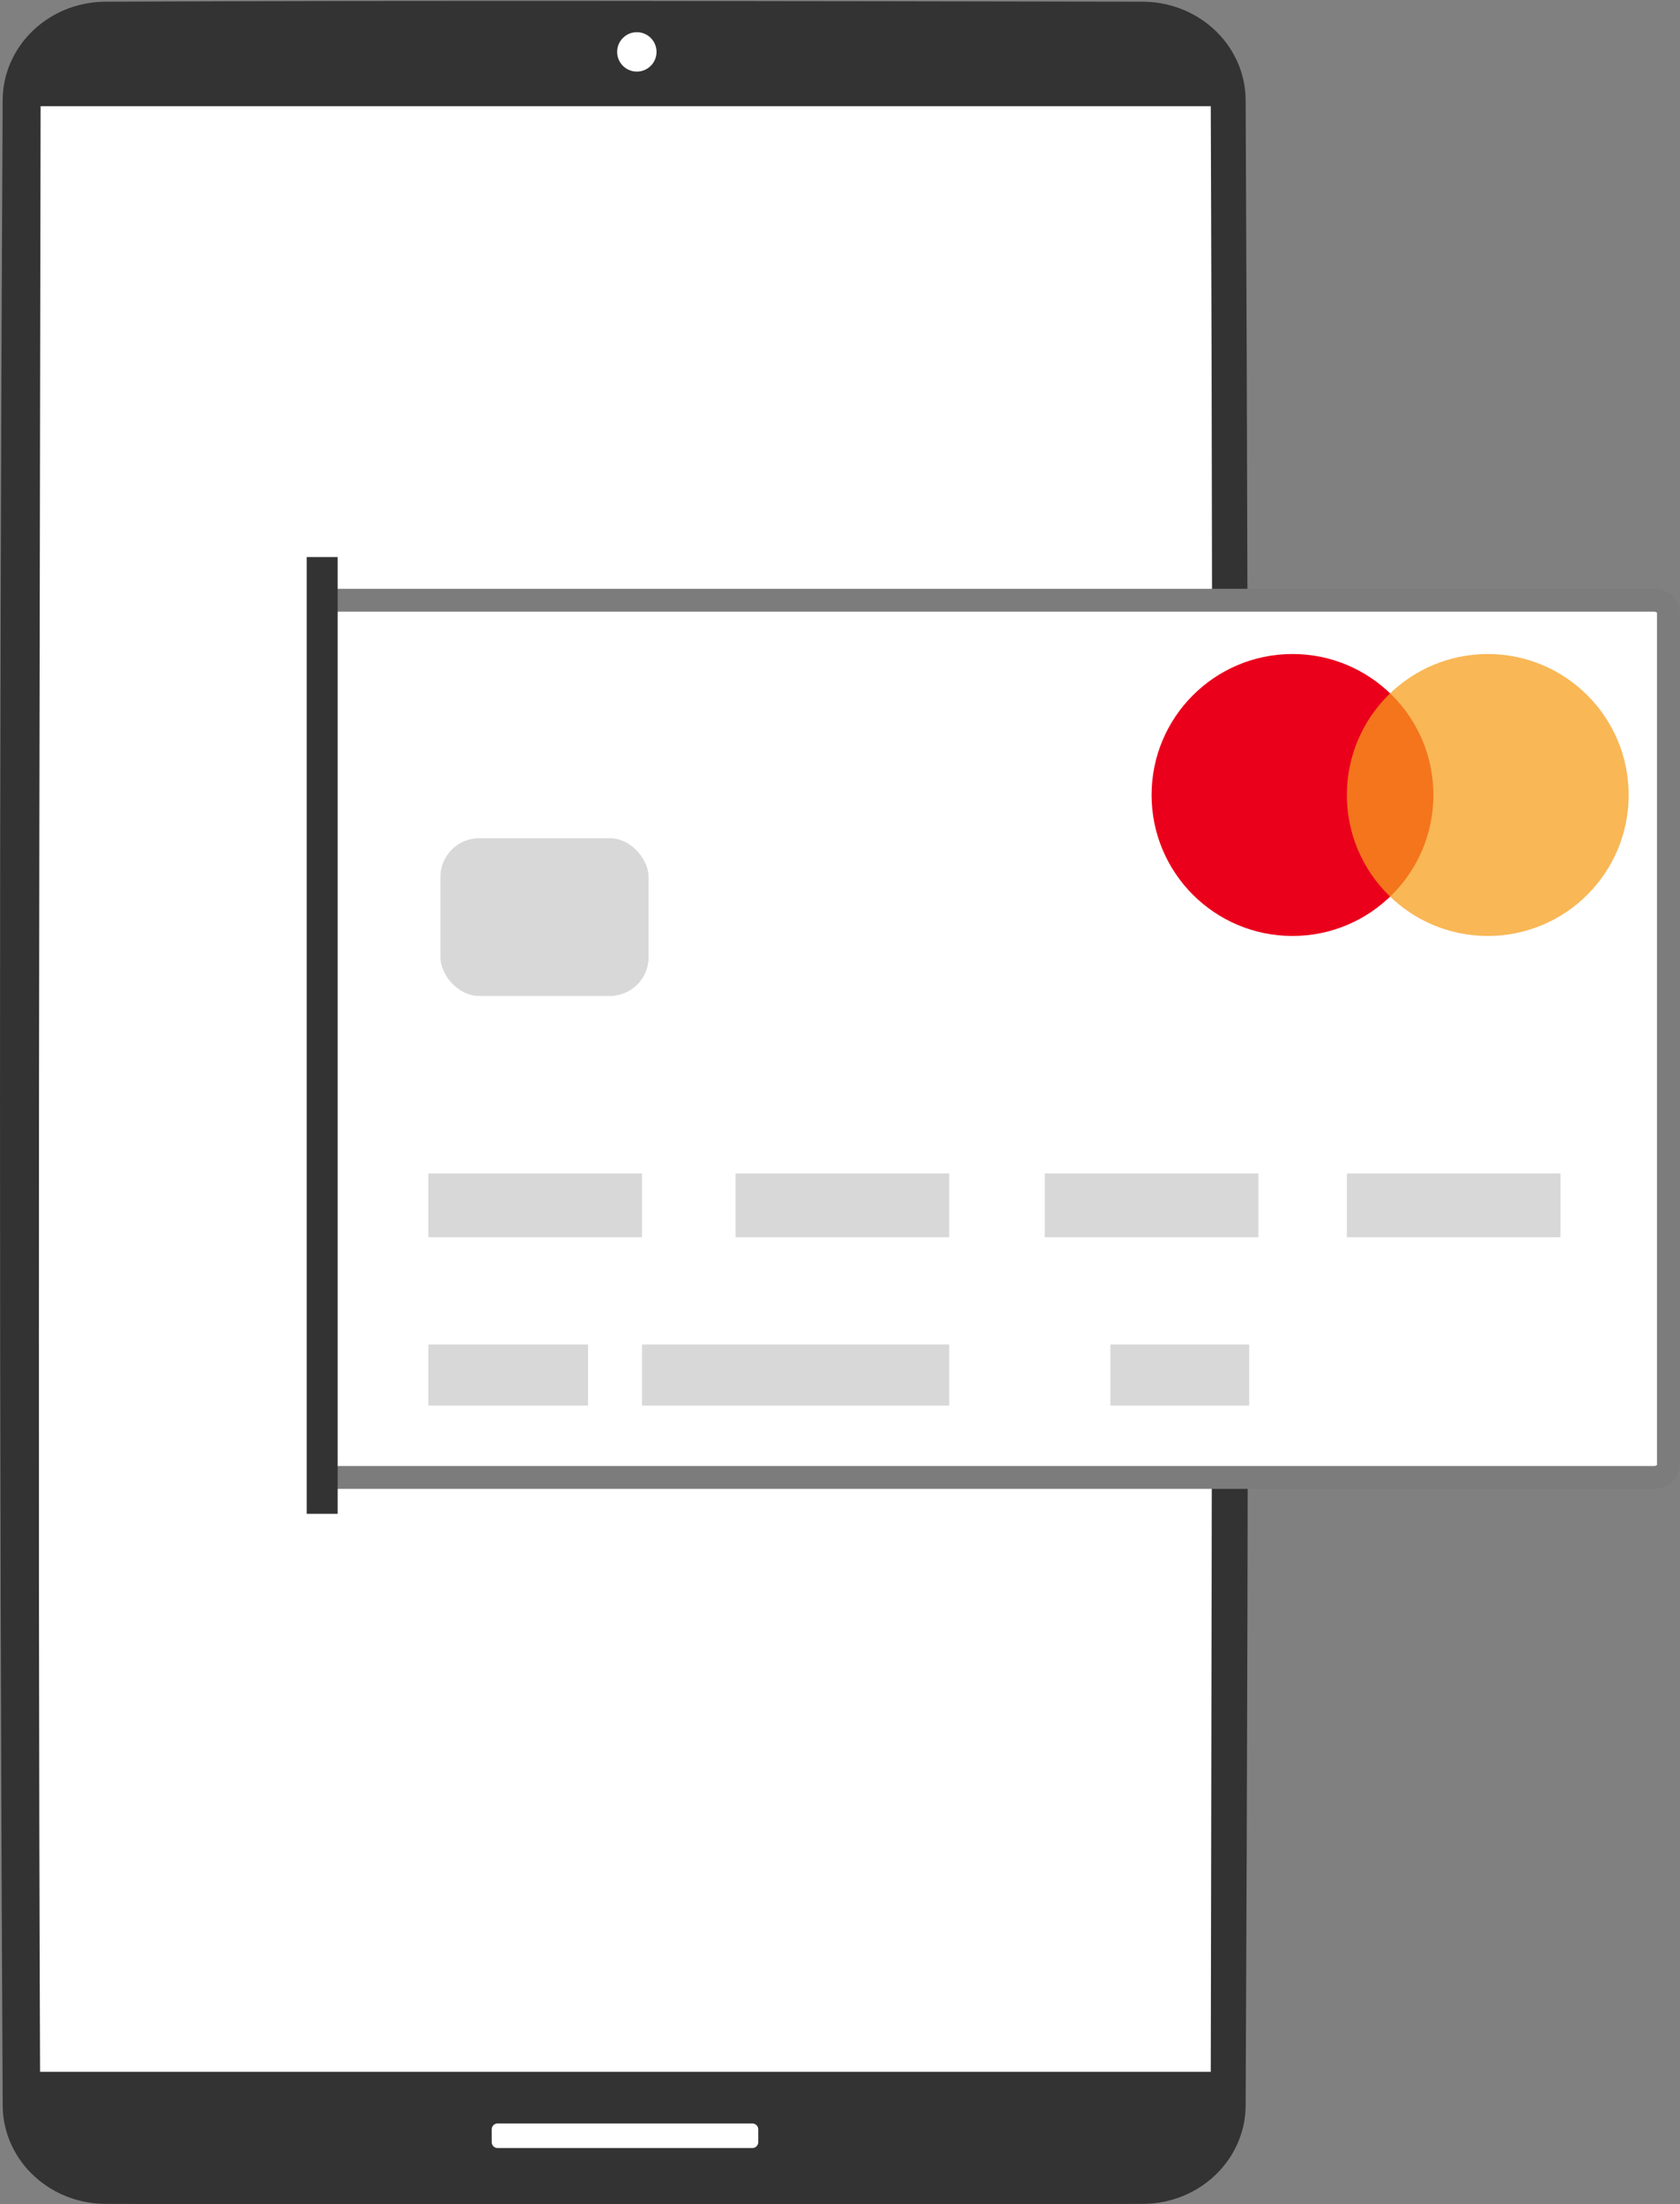 <?xml version="1.0" encoding="UTF-8"?>
<svg id="svg5" xmlns="http://www.w3.org/2000/svg" width="441.16" height="578.49" viewBox="0 0 441.16 578.49">
  <rect x="0" y="0" width="441.16" height="578.49" fill="#808080" stroke="none"/>
  <defs>
    <style>
      .cls-1 {
        fill: #f79e1b;
        opacity: .74;
      }

      .cls-2 {
        fill: none;
        stroke: #7c7c7c;
        stroke-miterlimit: 15.12;
        stroke-width: 6px;
      }

      .cls-3 {
        fill: #fff;
      }

      .cls-4 {
        fill: #eb001b;
      }

      .cls-5 {
        fill: #d8d8d8;
      }

      .cls-6, .cls-7 {
        fill: #333;
      }

      .cls-7 {
        fill-rule: evenodd;
      }
    </style>
  </defs>
  <path class="cls-3" d="M32.41,1.56h262.83c12.75,0,23.09,10.35,23.09,23.09v521.95c0,15.52-12.6,28.13-28.13,28.13H33.02c-12.6,0-22.82-10.23-22.82-22.82V23.78C10.2,11.52,20.15,1.56,32.41,1.56Z"/>
  <path class="cls-7" d="M300.08.45c.64,0,1.27.02,1.91.07,1.19.08,2.38.24,3.54.47,1.5.3,2.97.72,4.4,1.26,1.53.58,3,1.29,4.4,2.12,1.43.85,2.77,1.83,4.01,2.92,1.39,1.23,2.65,2.59,3.75,4.07,1.03,1.38,1.91,2.86,2.64,4.41.73,1.55,1.29,3.17,1.69,4.83.28,1.16.47,2.35.58,3.54.06.69.09,1.38.1,2.07.85,175.48.85,350.97,0,526.46,0,.69-.04,1.38-.1,2.07-.11,1.19-.3,2.37-.58,3.54-.36,1.5-.86,2.97-1.49,4.39-.7,1.56-1.55,3.06-2.56,4.46-1.01,1.41-2.17,2.73-3.44,3.92-1.28,1.2-2.68,2.27-4.18,3.2-1.31.81-2.69,1.52-4.12,2.1-1.48.6-3.02,1.08-4.59,1.42-1.22.27-2.45.45-3.7.55-.72.06-1.44.09-2.16.09-90.85.4-181.7.4-272.54,0-.72,0-1.44-.04-2.16-.09-1.24-.1-2.48-.29-3.7-.55-1.57-.34-3.11-.82-4.59-1.42-1.73-.71-3.39-1.59-4.93-2.63-1.46-.98-2.82-2.1-4.06-3.34-1.2-1.2-2.27-2.51-3.21-3.91-.87-1.3-1.62-2.67-2.24-4.1-.59-1.38-1.06-2.8-1.4-4.26-.28-1.19-.46-2.41-.56-3.62-.05-.61-.07-1.21-.08-1.82C-.23,377.18-.23,201.7.7,26.21c0-.61.03-1.22.08-1.82.1-1.22.28-2.43.56-3.62.35-1.53.85-3.03,1.49-4.48.66-1.49,1.47-2.93,2.41-4.28.96-1.38,2.06-2.67,3.28-3.85s2.56-2.25,3.99-3.19c1.42-.93,2.93-1.73,4.51-2.39,1.58-.66,3.23-1.17,4.91-1.52,1.22-.26,2.46-.43,3.7-.53.66-.05,1.33-.08,1.99-.08,90.82-.41,181.64-.14,272.46,0h0ZM317.91,27.87H10.66c-.25,171.96-.81,343.92-.14,515.89h307.42c.32-171.96.7-343.92,0-515.89h-.02ZM172.4,13.62c0,2.85-2.31,5.17-5.17,5.17s-5.17-2.31-5.17-5.17,2.31-5.17,5.17-5.17,5.17,2.31,5.17,5.17ZM197.58,563.76h-66.93c-.85,0-1.53-.69-1.53-1.53v-3.38c0-.85.69-1.53,1.53-1.53h66.93c.85,0,1.53.69,1.53,1.53v3.38c0,.85-.69,1.53-1.53,1.53Z"/>
  <rect class="cls-3" x="87.59" y="155.76" width="348.3" height="232"/>
  <path id="rect3842" class="cls-2" d="M88.41,157.54h345.95c2.08,0,3.76,1.47,3.76,3.29v223.64c0,1.82-1.68,3.29-3.76,3.29H88.41c-2.08,0-3.76-1.47-3.76-3.29v-223.64c0-1.82,1.68-3.29,3.76-3.29Z"/>
  <rect id="rect919" class="cls-5" x="291.59" y="352.87" width="36.44" height="16.03"/>
  <rect id="rect919-2" data-name="rect919" class="cls-5" x="112.48" y="352.87" width="41.94" height="16.03"/>
  <rect id="rect919-3" data-name="rect919" class="cls-6" x="80.54" y="146.2" width="8.13" height="251.11"/>
  <rect id="rect919-4" data-name="rect919" class="cls-5" x="353.68" y="307.98" width="56.11" height="16.73"/>
  <rect id="rect919-5" data-name="rect919" class="cls-5" x="274.34" y="307.98" width="56.11" height="16.73"/>
  <rect id="rect919-6" data-name="rect919" class="cls-5" x="193.15" y="307.98" width="56.11" height="16.73"/>
  <rect id="rect919-7" data-name="rect919" class="cls-5" x="112.48" y="307.98" width="56.11" height="16.73"/>
  <rect id="rect919-8" data-name="rect919" class="cls-5" x="168.59" y="352.87" width="80.67" height="16.03"/>
  <rect id="rect919-9" data-name="rect919" class="cls-5" x="115.65" y="219.99" width="54.67" height="41.41" rx="10.19" ry="10.19"/>
  <circle class="cls-4" cx="339.4" cy="208.65" r="37"/>
  <circle class="cls-1" cx="390.68" cy="208.65" r="37"/>
</svg>